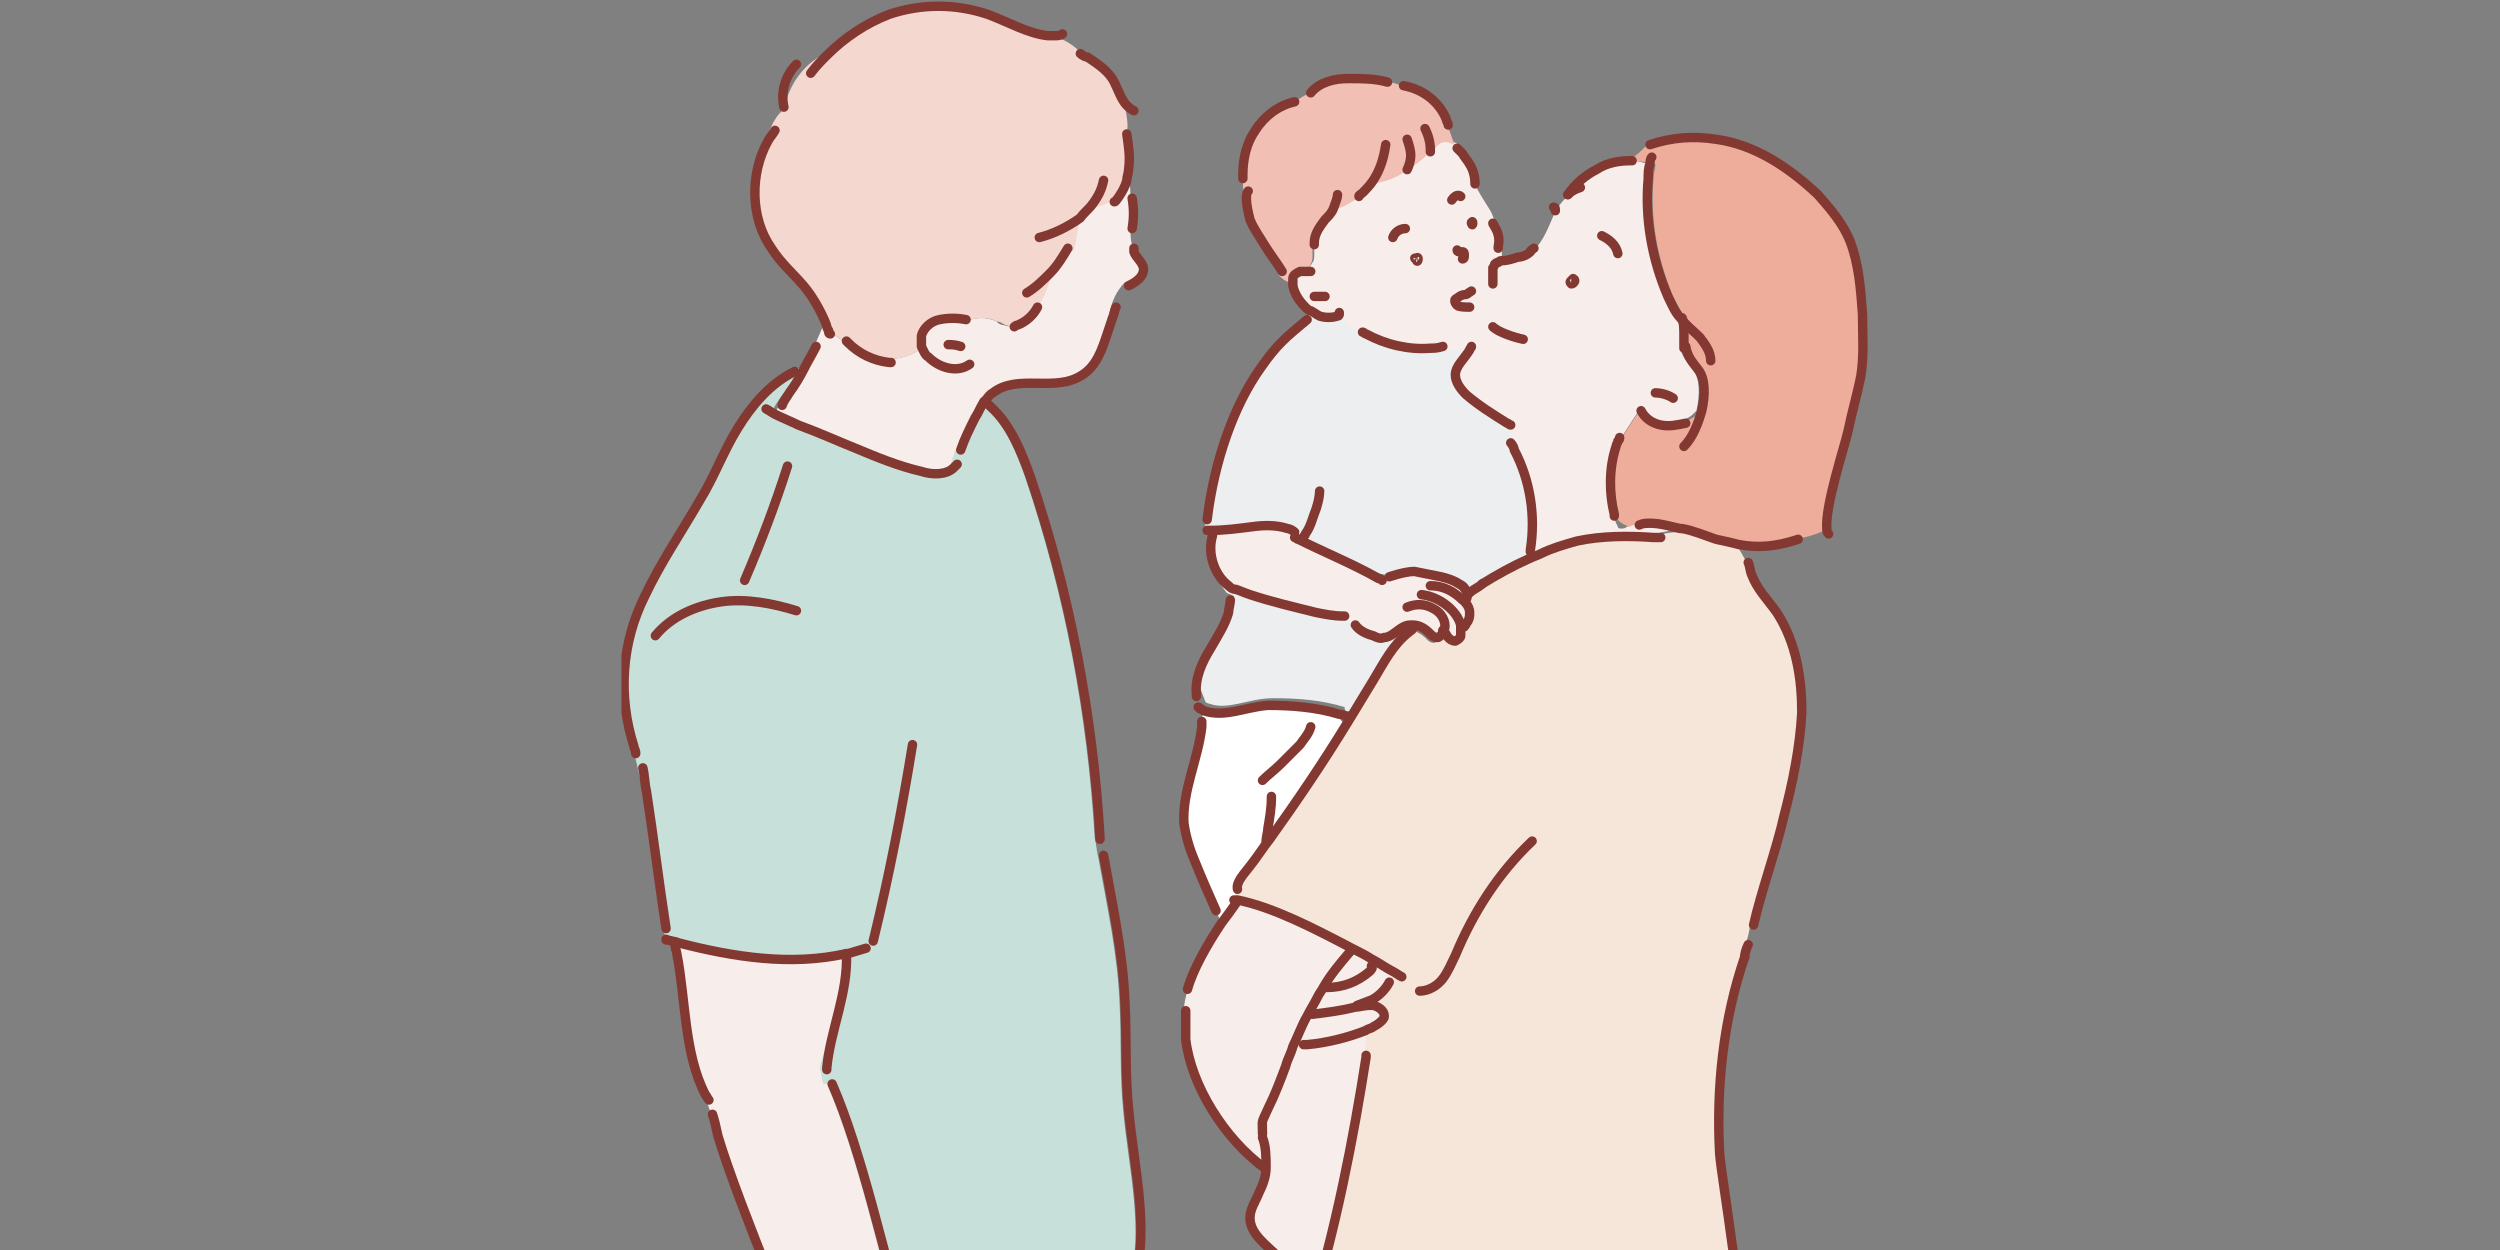 <?xml version="1.0" encoding="utf-8"?>
<!-- Generator: Adobe Illustrator 26.5.0, SVG Export Plug-In . SVG Version: 6.00 Build 0)  -->
<svg version="1.1" id="レイヤー_1" xmlns="http://www.w3.org/2000/svg" xmlns:xlink="http://www.w3.org/1999/xlink" x="0px"
	 y="0px" viewBox="0 0 140 70" style="enable-background:new 0 0 140 70;" xml:space="preserve">
<rect x="0" y="0" width="140" height="70" fill="#808080" stroke="none"/>
<style type="text/css">
	.st0{clip-path:url(#SVGID_00000097498056019494874830000001551212764284750748_);}
	.st1{fill:#F6E6D9;}
	.st2{fill:#F7EEEC;}
	.st3{fill:#EEAD9B;}
	.st4{fill:#EDEEF0;}
	.st5{fill:#F1BFB4;}
	.st6{fill:#FFFFFF;}
	.st7{fill:#F4D7CE;}
	.st8{fill:#F6EFCA;}
	.st9{fill:#C7E1DA;}
	.st10{fill:none;stroke:#833931;stroke-width:0.527;stroke-linecap:round;stroke-linejoin:round;stroke-miterlimit:10;}
</style>
<g>
	<defs>
		<rect id="SVGID_1_" x="34.8" y="0" width="70.4" height="70"/>
	</defs>
	<clipPath id="SVGID_00000083049652712952898750000004254251637491185297_">
		<use xlink:href="#SVGID_1_"  style="overflow:visible;"/>
	</clipPath>
	<g style="clip-path:url(#SVGID_00000083049652712952898750000004254251637491185297_);">
		<g id="XMLID_00000002379704782246188090000002868955280028686007_">
			<g>
				<path class="st1" d="M87.4,79.8c-5.9,0-11.1,0-16.3,0c0.1-0.2,0.1-0.5,0.2-0.7l-0.1,0c0.7-1.7,1.4-3.4,2-5.3
					c1.5-4.8,2.5-10,3.2-14.5l-0.1,0c0-0.5,0.1-1,0.1-1.4l0,0c0.1-0.1,0.3-0.1,0.4-0.2c0.2-0.1,0.5-0.3,0.6-0.5
					c0.1-0.3-0.2-0.6-0.6-0.7c-0.1,0-0.1,0-0.2,0c0-0.1,0-0.2,0.1-0.3c0.4-0.2,0.8-0.6,1-1l0,0c0.1-0.1,0.1-0.2,0.1-0.4l0-0.1
					c-0.4-0.2-0.8-0.5-1.2-0.7c-0.4-0.2-0.7-0.4-1.1-0.6c-2.1-1.2-4.3-2.3-6.4-2.7c0-0.2,0-0.4,0.1-0.6l0,0
					c-0.1-0.4,0.4-0.9,0.7-1.3c0.4-0.5,0.7-1,1.1-1.5c1.5-2.1,3-4.3,4.4-6.6c0.5-0.8,0.9-1.5,1.4-2.3c0.6-1,1.1-2,2-2.7
					c0-0.1,0.1-0.3,0.1-0.4c0.4,0,0.7,0.2,1,0.5c0.1,0.1,0.2,0.2,0.4,0.2c0.1,0,0.2-0.1,0.3-0.3c0-0.1,0-0.1,0.1-0.2
					c0.1,0,0.1,0,0.2,0c0.1,0.1,0.1,0.2,0.2,0.3c0.1,0.1,0.3,0.2,0.4,0.2c0.1,0,0.2-0.1,0.3-0.3c0-0.1,0-0.3,0-0.4
					c0-0.1,0-0.1,0-0.2c0.1,0,0.2-0.1,0.3-0.2c0.1-0.2,0.1-0.3,0.1-0.5c0-0.2-0.1-0.4-0.2-0.5c0-0.1,0.1-0.1,0.1-0.2
					c0.1-0.1,0.1-0.3,0.1-0.4l0,0c0.2-0.2,0.5-0.3,0.7-0.5c0.8-0.5,1.7-1,2.6-1.4c0.2-0.1,0.5-0.2,0.7-0.3c0.6-0.3,1.3-0.5,2-0.7
					c1.4-0.3,2.9-0.3,4.3-0.2l0-0.1c0.5-0.2,1-0.3,1.5-0.3l0-0.1c0.1,0,0.1,0,0.1,0c0.6,0.1,1.3,0.4,1.9,0.6
					c0.5,0.1,0.9,0.2,1.3,0.3c0.3,0.5,0.6,1,0.8,1.6l-0.2,0.1c0.3,0.8,0.9,1.4,1.4,2.1c1.1,1.7,1.4,3.7,1.4,5.6
					c-0.1,1.9-0.5,3.9-1,5.8c-0.4,1.8-1.3,4.3-1.7,6.1l0,0c-0.1,0.6-0.3,1.2-0.5,1.8c0,0,0,0,0,0c-1.2,3.5-1.6,7.3-1.4,11
					c0.1,1.4,1.5,9.2,1.4,13.3h-0.1c-0.1,0.6-0.2,1.3-0.3,1.9v0C93.8,79.8,90.5,79.8,87.4,79.8z"/>
				<path class="st2" d="M75,17.7c0,0-0.1,0.1-0.1,0.1c-0.3,0.1-0.6,0.1-1,0c-0.2-0.1-0.4-0.2-0.5-0.3c-0.1-0.1-0.2-0.2-0.3-0.2
					c-0.3-0.3-0.6-0.8-0.7-1.2c0-0.1-0.1-0.3,0-0.4c0,0,0,0,0,0c0.1-0.2,0.2-0.3,0.4-0.4c0.1,0,0.1,0,0.2,0l0-0.1
					c0.2-0.1,0.4-0.3,0.5-0.5c0.1-0.1,0.1-0.3,0.1-0.5c0-0.2,0-0.4,0-0.6l0.1,0c0-0.5,0.3-0.9,0.6-1.3c0.2-0.2,0.4-0.5,0.5-0.7
					c0.4,0,0.7-0.2,1-0.4c0.2-0.1,0.4-0.2,0.5-0.3c0.2-0.2,0.4-0.5,0.6-0.7c0.7,0,1.3-0.3,1.9-0.7c0.5-0.3,0.9-0.7,1.4-1.1
					c0.1-0.1,0.2-0.1,0.2-0.2c0.1-0.1,0.3-0.2,0.4-0.3c0.2-0.1,0.5,0,0.7,0.1c0,0,0.1,0,0.1,0.1c0.1,0.1,0.3,0.3,0.4,0.4l0,0
					c0.1,0.2,0.3,0.4,0.4,0.6c0.2,0.3,0.3,0.7,0.3,1.1l-0.1,0.1c0.2,0.5,0.5,0.9,0.8,1.4c0.2,0.3,0.3,0.7,0.4,1
					c0.2,0.3,0.3,0.7,0.2,1.1l0.1,0c0,0.3,0,0.6,0,0.9l0,0c0.3-0.1,0.6-0.2,0.9-0.2c0.3-0.1,0.5-0.2,0.7-0.3
					c0.6-0.5,0.9-1.2,1.2-1.9c0.2-0.5,0.5-1,0.9-1.3c0,0,0,0,0,0c0.4-0.6,1-1.1,1.6-1.4C90,9.1,90.7,9,91.3,9c0,0,0.1,0,0.1,0l0,0
					c0.3,0,0.6,0.1,0.9,0.2c-0.1,0.2-0.1,0.5-0.1,0.8c-0.2,2.2,0.2,4.5,1.1,6.6c0.2,0.4,0.4,0.9,0.7,1.2c0.1,0.3,0.1,0.7,0.1,1
					c0,0.2,0,0.4,0,0.7l0,0c0.1,0.5,0.4,0.8,0.7,1.2c0.4,0.5,0.4,1.4,0.2,2.3c-0.1,0.1-0.1,0.1-0.2,0.2c-0.2,0.2-0.5,0.3-0.7,0.4
					l0,0c-0.5,0.1-0.9,0.2-1.4,0.1S92,23.4,91.9,23l0,0c-0.1,0-0.1,0-0.2,0.1c-0.4,0.6-0.7,1.1-1.1,1.7c0,0,0,0,0,0
					c0,0-0.1,0.1-0.1,0.2c0,0,0,0.1,0,0.1c-0.4,1.2-0.4,2.6-0.1,3.8c0,0.2,0.1,0.4,0.2,0.6c0,0.1,0.1,0.1,0.2,0.1
					c0.1,0,0.2,0,0.3-0.1c0.4-0.2,0.8-0.2,1.2-0.2v0c0.6,0,1.2,0.2,1.7,0.3l0,0.1c-0.5,0-1.1,0.1-1.5,0.3l0,0.1
					c-1.5-0.1-2.9-0.1-4.3,0.2c-0.7,0.2-1.3,0.4-2,0.7c-0.2,0.1-0.5,0.2-0.7,0.3c0-0.1,0.1-0.3,0.1-0.4c0.3-1.9,0-3.9-0.9-5.6
					c-0.1-0.5-0.3-1-0.5-1.5c-0.8-0.5-1.6-1-2.3-1.6c-0.3-0.3-0.6-0.7-0.6-1.1c0-0.6,0.5-1,0.8-1.4l-0.1,0c-0.4,0.1-0.7,0.1-1.1,0.1
					c-0.3,0-0.7-0.1-1-0.2c-1.3,0-2.5-0.2-3.6-0.8l-0.1,0.1C75.9,18.6,75.4,18.2,75,17.7L75,17.7z M88,15.9c0.1,0,0.3-0.2,0.1-0.3
					c0,0-0.1,0-0.1,0.1C87.9,15.8,87.9,15.8,88,15.9z M82.4,12.5C82.5,12.8,82.5,12.2,82.4,12.5C82.4,12.4,82.4,12.5,82.4,12.5z
					 M79.3,14.5C79.4,14.9,79.5,14.2,79.3,14.5C79.2,14.4,79.2,14.5,79.3,14.5z"/>
				<path class="st3" d="M90.5,28.8c-0.3-1.2-0.3-2.6,0.1-3.8c0-0.1,0.1-0.2,0.1-0.3c0.4-0.6,0.7-1.1,1.1-1.7c0-0.1,0.1-0.1,0.2-0.1
					l0,0c0.2,0.4,0.6,0.7,1.1,0.8s0.9,0,1.4-0.1l0,0c0.2-0.2,0.5-0.3,0.7-0.4c0.1-0.1,0.2-0.1,0.2-0.2c0.2-0.9,0.1-1.7-0.2-2.3
					c-0.3-0.4-0.6-0.8-0.7-1.2l0,0c0-0.2,0-0.4,0-0.7c0-0.3-0.1-0.7-0.1-1c-0.3-0.4-0.5-0.8-0.7-1.2c-0.9-2.1-1.3-4.4-1.1-6.6
					c0-0.3,0.1-0.5,0.1-0.8C92.1,9.1,91.8,9,91.5,9l0,0c0,0-0.1,0-0.1,0c0,0,0-0.1,0-0.1c0-0.1,0.1-0.1,0.2-0.2
					c0.3-0.2,0.5-0.5,0.8-0.7l0.1,0.1c1.2-0.4,2.4-0.5,3.7-0.3c2.2,0.3,4.1,1.6,5.7,3.1c0.7,0.8,1.4,1.6,1.8,2.6
					c0.5,1.3,0.6,2.7,0.7,4.1c0,1.2,0.1,2.3-0.1,3.5c-0.2,1-0.5,2-0.7,3c-0.2,0.9-1.3,4.2-1.2,5.5c-0.4,0.2-0.9,0.4-1.4,0.5l0,0
					c-1.2,0.4-2.2,0.5-3.3,0.3c-0.4-0.1-0.9-0.2-1.3-0.3c-0.6-0.2-1.3-0.4-1.9-0.6c0,0-0.1,0-0.1,0c-0.5-0.1-1.2-0.3-1.7-0.3v0
					c-0.4,0-0.9,0.1-1.2,0.2c-0.1,0-0.2,0.1-0.3,0.1c-0.1,0-0.1-0.1-0.2-0.1C90.6,29.2,90.5,29,90.5,28.8z"/>
				<path class="st2" d="M67.8,30c0-0.1,0-0.2,0-0.3c0.8,0,1.5-0.1,2.3-0.2c0.7-0.1,1.4-0.1,2,0.1c0.2,0.2,0.4,0.4,0.6,0.5l0,0
					c1.4,0.7,3.1,1.4,4.5,2.2c0.3,0.1,0.5,0,0.8,0l0,0c0.6-0.3,1.1-0.4,1.4-0.3c0.5,0.1,1,0.1,1.5,0.3c0.3,0.1,0.7,0.2,1,0.4
					c0.2,0.1,0.3,0.2,0.4,0.4c0.1,0.1,0.1,0.3,0,0.5l0,0c0,0.1,0,0.1-0.1,0.2c0.1,0.2,0.2,0.3,0.2,0.5c0,0.2,0,0.4-0.1,0.5
					c-0.1,0.1-0.2,0.2-0.3,0.2c0,0.1,0,0.1,0,0.2c0,0.1,0,0.3,0,0.4c0,0.1-0.1,0.2-0.3,0.3c-0.2,0-0.3-0.1-0.4-0.2
					c-0.1-0.1-0.1-0.2-0.2-0.3c-0.1,0-0.1,0-0.2,0c0,0.1,0,0.1-0.1,0.2c-0.1,0.1-0.2,0.2-0.3,0.3c-0.1,0-0.3-0.1-0.4-0.2
					c-0.3-0.2-0.6-0.4-1-0.5c-0.2,0-0.3,0-0.5,0.1c-0.4,0.2-0.6,0.6-1.1,0.6c-0.2,0-0.4-0.1-0.6-0.1c-0.4-0.1-0.7-0.3-1-0.6l0,0
					c-0.3-0.1-0.5-0.2-0.8-0.2l0-0.1c-0.5,0-1-0.1-1.5-0.2c-1.2-0.3-2.5-0.6-3.7-1c-0.3-0.1-0.5-0.2-0.8-0.3
					c-0.1-0.1-0.2-0.1-0.4-0.2C67.9,32.2,67.5,31,67.8,30z"/>
				<path class="st2" d="M76.7,56.3c-0.3,0-0.6,0.1-0.8,0.1c-0.8,0.2-1.6,0.3-2.4,0.4l0,0c-0.1,0-0.2,0-0.4,0
					c0.2-0.4,0.4-0.7,0.6-1.1c0.1-0.2,0.2-0.4,0.3-0.5l0.3,0.1c0.9,0,1.7-0.3,2.4-0.9l-0.1-0.1c0-0.2,0.1-0.4,0.2-0.6
					c0.4,0.2,0.8,0.5,1.2,0.7l0,0.1c0,0.1-0.1,0.3-0.1,0.4l0,0c-0.2,0.4-0.6,0.8-1,1C76.8,56.1,76.7,56.2,76.7,56.3z"/>
				<path class="st2" d="M76.5,54.4l0.1,0.1c-0.6,0.6-1.5,0.9-2.4,0.9l-0.3-0.1c0.5-0.7,0.9-1.3,1.5-2l0-0.1
					c0.4,0.2,0.8,0.4,1.1,0.6C76.6,54,76.6,54.2,76.5,54.4z"/>
				<path class="st2" d="M72.9,72.5L72.9,72.5c-0.3-0.8-0.7-1.5-1.3-2.1c-0.7-0.6-1.6-1.2-1.6-2.2c0-0.5,0.3-1,0.5-1.4
					c0.2-0.5,0.3-0.9,0.4-1.4c0.1-0.6,0-1.1-0.2-1.7l0-0.3c0.1-0.9,0-0.6,0.3-1.4c0.3-0.8,0.6-1.6,1-2.4c0.1-0.4,0.3-0.7,0.4-1.1
					c0.3,0.1,0.5,0.1,0.8,0.1l0,0c1.1-0.1,2.3-0.4,3.3-0.8l0,0c0,0.5-0.1,1-0.1,1.4l0.1,0c-0.7,4.6-1.7,9.8-3.2,14.5
					C73.1,73.3,73,72.9,72.9,72.5z"/>
				<path class="st4" d="M68.9,34.3c0.1-0.4,0.2-0.9,0.3-1.3c0.3,0.1,0.5,0.2,0.8,0.3c1.2,0.4,2.5,0.7,3.7,1c0.5,0.1,1,0.2,1.5,0.2
					l0,0.1c0.3,0.1,0.5,0.2,0.8,0.2l0,0c0.2,0.3,0.6,0.5,1,0.6c0.2,0.1,0.4,0.2,0.6,0.1c0.4,0,0.7-0.4,1.1-0.6
					c0.2-0.1,0.3-0.1,0.5-0.1c-0.1,0.1-0.1,0.3-0.1,0.4c-0.9,0.7-1.5,1.7-2,2.7c-0.5,0.8-0.9,1.5-1.4,2.3c-0.2-0.2-0.3-0.3-0.4-0.5
					l0-0.1c-1.3-0.4-2.6-0.5-4-0.5c-1.4,0-2.5,0.7-3.6,0.3c-0.1,0-0.2-0.1-0.2-0.1c-0.1-0.3-0.2-0.5-0.3-0.8l0,0
					c-0.1-0.9,0.4-1.8,0.8-2.6c0.4-0.6,0.8-1.3,1-2L68.9,34.3z"/>
				<path class="st5" d="M69.6,9.8c0-0.9,0.2-1.8,0.7-2.5c0.5-0.8,1.3-1.4,2.2-1.6c0.3-0.2,0.6-0.4,0.9-0.5c0.5-0.6,1.3-0.7,2.1-0.8
					c0.8,0,1.5,0,2.2,0.2v0c0.3,0,0.5,0.1,0.8,0.2l0,0c1.1,0.2,2,0.9,2.4,1.9c0.1,0.3,0.3,0.6,0.4,1c0.1,0.2,0.1,0.3,0.2,0.5
					c0,0-0.1,0-0.1-0.1c-0.2-0.1-0.4-0.2-0.7-0.1c-0.2,0.1-0.3,0.2-0.4,0.3c-0.1,0.1-0.2,0.1-0.2,0.2c-0.4,0.4-0.9,0.8-1.4,1.1
					c-0.6,0.4-1.2,0.6-1.9,0.7c-0.2,0.3-0.4,0.5-0.6,0.7c-0.2,0.1-0.3,0.2-0.5,0.3c-0.3,0.2-0.7,0.4-1,0.4c-0.1,0.3-0.3,0.5-0.5,0.7
					c-0.3,0.4-0.6,0.8-0.6,1.3l-0.1,0c0,0.2,0,0.4,0,0.6c0,0.2,0,0.3-0.1,0.5c-0.1,0.2-0.3,0.3-0.5,0.5l0,0.1c-0.1,0-0.1,0-0.2,0
					c-0.2,0.1-0.4,0.2-0.4,0.4c0,0,0,0,0,0c-0.3,0-0.5-0.2-0.7-0.4l0.1-0.1c-0.3-0.5-0.7-1-1-1.5c-0.3-0.5-0.6-0.9-0.8-1.4
					c-0.1-0.4-0.2-0.8-0.2-1.2C69.6,10.7,69.6,10.3,69.6,9.8L69.6,9.8z"/>
				<path class="st2" d="M73.2,58.6c-0.3,0.1-0.6,0-0.8-0.1c0.2-0.6,0.5-1.1,0.8-1.7c0.1,0,0.2,0,0.4,0l0,0c0.8,0,1.6-0.2,2.4-0.4
					c0.3-0.1,0.5-0.2,0.8-0.1c0.1,0,0.1,0,0.2,0c0.3,0.1,0.6,0.4,0.6,0.7c-0.1,0.3-0.3,0.4-0.6,0.5c-0.1,0.1-0.3,0.1-0.4,0.2
					C75.4,58.2,74.3,58.4,73.2,58.6L73.2,58.6z"/>
				<path class="st6" d="M69.2,50.5c0,0,0,0.1,0,0.1l0,0c-0.2,0.3-0.5,0.7-0.8,1.1c-0.1-0.2-0.2-0.5-0.3-0.7l-0.1,0
					c-0.4-0.9-0.9-1.9-1.2-2.8c-0.3-0.7-0.5-1.4-0.6-2.1c-0.2-1.8,0.8-3.6,1-5.4l0,0c0.1-0.3,0.1-0.6,0.2-0.8
					c1.2,0.4,2.3-0.2,3.6-0.3c1.3,0,2.7,0.1,4,0.5l0,0.1c0.1,0.2,0.3,0.3,0.4,0.5c-1.4,2.2-2.8,4.4-4.4,6.6c-0.4,0.5-0.7,1-1.1,1.5
					c-0.3,0.4-0.8,0.8-0.7,1.3l0,0C69.3,50.1,69.2,50.3,69.2,50.5z"/>
				<path class="st2" d="M70.8,65.4c-2.2-1.6-4.2-4.6-4.4-7.2c-0.1-0.5-0.1-1.1,0-1.6l-0.1,0c0-0.4,0.1-0.8,0.2-1.1l0.1,0
					c0.3-1.1,1.1-2.6,1.9-3.7c0.3-0.4,0.5-0.8,0.8-1.1l0,0c0,0,0-0.1,0-0.1c2,0.4,4.3,1.6,6.4,2.7l0,0.1c-0.6,0.7-1.1,1.3-1.5,2
					c-0.1,0.2-0.2,0.3-0.3,0.5c-0.2,0.4-0.4,0.7-0.6,1.1c-0.3,0.5-0.5,1.1-0.8,1.7c-0.1,0.4-0.3,0.7-0.4,1.1c-0.3,0.8-0.6,1.6-1,2.4
					c-0.4,0.9-0.3,0.5-0.3,1.4l0,0.3C70.8,64.2,70.9,64.8,70.8,65.4L70.8,65.4z"/>
				<path class="st4" d="M67.8,29.7c0,0-0.1,0-0.1,0v0c-0.1,0-0.1,0-0.2-0.1s0-0.1,0-0.2c0-0.1,0.1-0.3,0.1-0.4l0,0
					c0.4-3.3,1.4-6.3,3-8.5c0.9-1.3,1.4-1.7,2.6-2.7l0.2-0.3c0.2,0.1,0.3,0.2,0.5,0.3c0.3,0.1,0.7,0.1,1,0c0.1,0,0.1-0.1,0.1-0.1
					l0.1,0c0.3,0.5,0.8,0.8,1.3,1l0.1-0.1c1.1,0.6,2.4,0.9,3.6,0.8c0.3,0.1,0.6,0.2,1,0.2c0.4,0,0.8,0,1.1-0.1l0.1,0
					c-0.3,0.5-0.8,0.9-0.8,1.4c0,0.4,0.3,0.8,0.6,1.1c0.7,0.6,1.5,1.1,2.3,1.6c0.2,0.5,0.3,1,0.5,1.5c0.9,1.7,1.2,3.7,0.9,5.6
					c0,0.1-0.1,0.3-0.1,0.4c-0.9,0.4-1.8,0.9-2.6,1.4c-0.3,0.2-0.5,0.3-0.7,0.5l0,0c0,0.1-0.1,0.3-0.1,0.4l0,0
					c0.1-0.2,0.1-0.3,0-0.5c-0.1-0.2-0.2-0.3-0.4-0.4c-0.3-0.2-0.6-0.3-1-0.4c-0.5-0.1-1-0.2-1.5-0.3c-0.3,0-0.8,0.1-1.4,0.3l0,0
					c-0.3,0.1-0.5,0.1-0.8,0c-1.4-0.8-3.1-1.4-4.5-2.2l0,0c-0.2-0.2-0.4-0.3-0.6-0.5c-0.6-0.2-1.4-0.2-2-0.1
					C69.4,29.6,68.6,29.7,67.8,29.7z"/>
				<path class="st2" d="M46.4,18.5c0.4,0.3,0.7,0.5,1,0.8l0.1-0.1c0.6,0.6,1.4,1,2.3,1.1l0-0.2c0.6,0,1.3-0.2,1.8-0.6
					c-0.1-0.2-0.1-0.4,0-0.6c0.1-0.5,0.6-0.8,1-0.9c0.5-0.1,1-0.1,1.4,0c0.6-0.2,1.2-0.3,1.8,0c0.1,0.1,0.2,0.2,0.4,0.2
					c0.2,0.1,0.5,0.1,0.8,0c0.5-0.2,0.8-0.6,1.1-1l-0.1,0c0.4-0.5,0.6-1.2,0.8-1.8c0.4-0.4,0.7-0.9,1-1.4L60,14
					c0.2-0.6,0.3-1.2,0.4-1.8c0.3-0.2,0.5-0.5,0.7-0.8l0.2,0.1c0.4-0.1,0.8-0.3,1.2-0.5l0.1,0c0.2-0.3,0.4-0.6,0.5-1l0.1,0
					c0.1,0.3,0.1,0.7,0.1,1l0.1,0c0.1,0.6,0.1,1.1,0,1.7l-0.1,0c0,0.4,0,0.9,0.2,1.3l0,0c0.1,0.3,0.4,0.5,0.5,0.8
					c0.1,0.2,0,0.5-0.2,0.7c-0.2,0.2-0.4,0.3-0.6,0.4l-0.2-0.1c-0.5,0.5-0.8,1.2-0.9,1.9c-0.1,0.3-0.2,0.6-0.3,0.9
					c-0.3,0.9-0.6,1.8-1.4,2.3C59.1,22,57,20.9,55.6,22c-0.2,0.1-0.3,0.3-0.4,0.4c0,0-0.1,0.1-0.1,0.1c-0.2,0.3-0.3,0.6-0.5,0.9
					c-0.3,0.6-0.6,1.2-0.8,1.8l-0.1,0c0,0.3-0.1,0.6-0.3,0.9l0,0.1c-0.5,0.4-1.2,0.3-1.8,0.2c-1.3-0.3-2.5-0.8-3.7-1.3
					c-1.1-0.4-2.2-0.9-3.2-1.3c-0.4-0.2-0.9-0.4-1.3-0.6c0.2-0.5,0.4-0.9,0.7-1.2l0.1,0c0.3-0.4,0.5-0.8,0.8-1.3
					c0.2-0.4,0.5-0.9,0.7-1.3l-0.1,0c0.2-0.5,0.4-0.9,0.6-1.4C46.3,18.2,46.3,18.3,46.4,18.5z"/>
				<path class="st7" d="M46.2,18c-0.3-0.7-0.7-1.4-1.2-2c-0.6-0.7-1.3-1.3-1.8-2.1c-1.2-1.8-1.3-4.2-0.2-6l-0.1,0
					c0.1-0.4,0.3-0.9,0.5-1.2c0.1-0.2,0.3-0.4,0.5-0.6c0,0,0,0,0,0l0,0C44.2,4.7,45,3.6,46.2,3c1-1,2.2-1.8,3.5-2.3
					c1.8-0.6,3.7-0.6,5.5,0c1.1,0.4,2.3,1.1,3.4,1.2c0.1,0,0.2,0,0.3,0C59,2,59.1,2,59.2,2.1c0.3,0.1,0.5,0.2,0.8,0.4
					c0.3,0.2,0.6,0.5,0.8,0.8c0.6,0.4,1.2,0.8,1.5,1.4c0.2,0.4,0.4,1,0.7,1.3l0,0c0.1,0.5,0.2,1,0.1,1.5l0.1,0
					c0.1,0.7,0.2,1.3,0.1,2c0,0.2-0.1,0.4-0.1,0.6c-0.1,0.4-0.3,0.7-0.5,1l-0.1,0c-0.4,0.2-0.8,0.4-1.2,0.5l-0.2-0.1
					c-0.2,0.3-0.5,0.5-0.7,0.8c-0.2,0.6-0.2,1.3-0.4,1.8l-0.2-0.1c-0.3,0.5-0.6,1-1,1.4c-0.2,0.6-0.4,1.3-0.8,1.8l0.1,0
					c-0.2,0.4-0.6,0.8-1.1,1c-0.3,0.1-0.5,0.1-0.8,0C56.1,18.1,56,18,55.8,18c-0.5-0.3-1.2-0.2-1.8,0c-0.5-0.1-1-0.1-1.4,0
					c-0.5,0.1-0.9,0.5-1,0.9c0,0.2,0,0.4,0,0.6c-0.5,0.4-1.1,0.6-1.8,0.6l0,0.2c-0.9-0.1-1.7-0.5-2.3-1.1l-0.1,0.1
					c-0.3-0.3-0.7-0.6-1-0.8C46.3,18.3,46.3,18.2,46.2,18z"/>
				<path class="st8" d="M61.9,79.8c-3,0-6.1,0-9.3,0c-0.1-0.2-0.1-0.4-0.1-0.7l-0.1,0c-0.5-1.2-1-2.6-1.4-4c0.5,0.1,1,0.1,1.4,0.2
					c3.2,0.1,6.4-0.5,9.4-1.7c0.2-0.1,0.5-0.2,0.8-0.3c0.1,0.3,0.1,0.5,0.1,0.8l0.1,0c0.1,0.8-0.4,3.6-0.7,5l0,0
					C61.9,79.3,61.9,79.5,61.9,79.8z"/>
				<path class="st2" d="M47.4,53.4c0.1,2.2-0.9,4.3-1.1,6.4c0.1,0.3,0.1,0.6,0.2,0.9l0.2,0c1.7,3.9,2.9,9.6,4.3,14.4
					c0.4,1.5,0.9,2.8,1.4,4l0.1,0c0,0.2,0.1,0.4,0.1,0.7c-1.4,0-2.9,0-4.4,0c-0.5,0-0.9,0-1.4,0c-0.2-0.3-0.3-0.6-0.4-0.9l-0.1,0
					c-0.6-1.5-1.8-4.3-3-7.2c-1.2-3-2.4-6.1-3-8.1l0,0c-0.3-0.7-0.6-1.5-0.8-2.2l0.1-0.1C38.4,59,38.5,56,38,53.4l0.1,0
					c0-0.2-0.1-0.4-0.1-0.6C41,53.6,44.3,54.1,47.4,53.4C47.3,53.4,47.3,53.4,47.4,53.4z"/>
				<path class="st8" d="M46.2,78.9L46.2,78.9c0.2,0.3,0.4,0.6,0.5,0.9c-1.8,0-3.6,0-5.6,0v-0.2c0.3-2,0.7-3.9,1.3-5.8l-0.1,0
					c0.2-0.7,0.5-1.3,0.8-2l0,0C44.4,74.6,45.6,77.4,46.2,78.9z"/>
				<path class="st9" d="M47.4,53.4C47.3,53.4,47.3,53.4,47.4,53.4c-3.1,0.7-6.3,0.2-9.4-0.6c-0.2-0.1-0.4-0.1-0.7-0.2
					c0-0.1,0-0.2-0.1-0.3c0-0.1,0-0.3,0-0.4h0c-0.4-2.6-0.7-5.1-1.1-7.7l-0.1,0c-0.2-0.8-0.4-1.7-0.6-2.5c-0.9-2.7-0.7-5.8,0.6-8.4
					c1-1.9,2-3.6,3.1-5.4c0.8-1.3,1.3-2.7,2.1-4c0.8-1.3,1.8-2.5,3.1-3.2c0.1,0,0.3-0.1,0.4-0.1l0.1,0.1c-0.2,0.4-0.5,0.9-0.8,1.3
					l-0.1,0c-0.3,0.4-0.6,0.8-0.7,1.2c0.4,0.2,0.9,0.4,1.3,0.6c1.1,0.4,2.2,0.9,3.2,1.3c1.2,0.5,2.4,1,3.7,1.3
					c0.6,0.2,1.4,0.2,1.8-0.2l0-0.1c0.1-0.3,0.2-0.6,0.3-0.9l0.1,0c0.3-0.6,0.6-1.2,0.8-1.8c0.1-0.3,0.3-0.6,0.5-0.9
					c0.1,0.1,0.2,0.2,0.3,0.3c1.1,1,1.7,2.5,2.2,3.9c2.2,6.5,3.5,13.3,3.9,20.2h0c0.1,0.4,0.1,0.7,0.2,1.1l0,0
					c0.5,2.8,1.1,5.5,1.2,8.3c0.1,2,0,3.9,0.2,5.9c0.3,3.3,1.2,6.7,0.3,9.9l0,0c-0.1,0.4-0.3,0.7-0.6,1c-0.1,0.1-0.2,0.2-0.4,0.2
					c-0.3,0.1-0.5,0.2-0.8,0.3c-3,1.2-6.2,1.8-9.4,1.7c-0.5,0-1-0.1-1.4-0.2c-1.4-4.8-2.6-10.5-4.3-14.4l-0.2,0
					c-0.1-0.3-0.1-0.6-0.2-0.9C46.4,57.7,47.5,55.6,47.4,53.4z"/>
			</g>
			<g>
				<path class="st10" d="M85.9,13.9c-0.1,0.1-0.2,0.1-0.2,0.2c-0.2,0.2-0.5,0.3-0.7,0.3c-0.3,0.1-0.6,0.2-0.9,0.2
					c-0.1,0-0.1,0-0.2,0.1c-0.1,0-0.1,0-0.2,0.1c0,0,0,0.1-0.1,0.2c0,0.3,0,0.6,0,0.9"/>
				<path class="st10" d="M88,15.7c0,0,0.1-0.1,0.1-0.1c0.2,0.1,0,0.3-0.1,0.3C87.9,15.8,87.9,15.8,88,15.7z"/>
				<path class="st10" d="M89.7,13.2c0.4,0.2,0.8,0.5,0.9,1"/>
				<path class="st10" d="M82.4,19.4c0,0.1-0.1,0.1-0.1,0.2c-0.3,0.5-0.8,0.9-0.8,1.4c0,0.4,0.3,0.8,0.6,1.1
					c0.7,0.6,1.5,1.1,2.3,1.6c0.1,0,0.1,0.1,0.2,0.1"/>
				<path class="st10" d="M87,11.6c0.1,0,0.1,0.1,0.1,0.2C87.1,11.7,87.1,11.7,87,11.6"/>
				<path class="st10" d="M87.8,10.9c0.4-0.6,1-1.1,1.6-1.4C90,9.1,90.7,9,91.3,9c0,0,0.1,0,0.1,0"/>
				<path class="st10" d="M94.4,19.4C94.4,19.4,94.4,19.5,94.4,19.4c0.1,0.6,0.4,0.9,0.7,1.3c0.4,0.5,0.4,1.4,0.2,2.3
					c-0.2,0.7-0.5,1.5-1,2"/>
				<path class="st10" d="M91.9,23C91.9,23,91.9,23,91.9,23c0.2,0.4,0.6,0.7,1.1,0.8s0.9,0,1.4-0.1"/>
				<path class="st10" d="M92.5,8.8c-0.1,0.1-0.1,0.3-0.1,0.4c-0.1,0.2-0.1,0.5-0.1,0.8c-0.2,2.2,0.2,4.5,1.1,6.6
					c0.2,0.4,0.4,0.9,0.7,1.2c0,0,0,0,0,0c0.3,0.4,0.7,0.7,1.1,1.1c0.3,0.4,0.6,0.8,0.6,1.3"/>
				<path class="st10" d="M92.4,8.1c1.2-0.4,2.4-0.5,3.7-0.3c2.2,0.3,4.1,1.6,5.7,3.1c0.7,0.8,1.4,1.6,1.8,2.6
					c0.5,1.3,0.6,2.7,0.7,4.1c0,1.2,0.1,2.3-0.1,3.5c-0.2,1-0.5,2-0.7,3c-0.2,0.9-1.3,4.2-1.2,5.5c0,0.1,0,0.2,0.1,0.3"/>
				<path class="st10" d="M79.3,14.5C79.2,14.5,79.2,14.4,79.3,14.5C79.5,14.2,79.4,14.9,79.3,14.5z"/>
				<path class="st10" d="M82.4,12.5C82.4,12.5,82.4,12.4,82.4,12.5C82.5,12.2,82.5,12.8,82.4,12.5z"/>
				<path class="st10" d="M78,13.3c0.1-0.3,0.4-0.5,0.7-0.5"/>
				<path class="st10" d="M81.3,11.2c0.2-0.3,0.4-0.3,0.5-0.2"/>
				<path class="st10" d="M83.6,12.5c0,0.1,0.1,0.1,0.1,0.2c0.2,0.3,0.3,0.7,0.2,1.1c0,0,0,0.1,0,0.1"/>
				<path class="st10" d="M73.4,15.2c-0.1,0-0.3,0-0.4,0c-0.1,0-0.1,0-0.2,0c-0.2,0.1-0.4,0.2-0.4,0.4c0,0,0,0,0,0
					c0,0.1,0,0.3,0,0.4c0.1,0.5,0.4,0.9,0.7,1.2c0.1,0.1,0.2,0.2,0.3,0.2c0.2,0.1,0.3,0.2,0.5,0.3c0.3,0.1,0.7,0.1,1,0
					c0.1,0,0.1-0.1,0.1-0.1c0,0,0,0,0-0.1"/>
				<path class="st10" d="M73.6,16.6c0.2,0,0.4,0,0.6,0"/>
				<path class="st10" d="M78.8,7.8C78.9,8.1,79,8.4,79,8.7c0,0.3-0.1,0.6-0.2,0.8"/>
				<path class="st10" d="M77.6,8.1c-0.1,0.7-0.3,1.4-0.7,2c-0.2,0.3-0.4,0.5-0.6,0.7c-0.1,0.1-0.2,0.1-0.2,0.2"/>
				<path class="st10" d="M74.9,10.9c0,0.2-0.1,0.4-0.2,0.7c-0.1,0.3-0.3,0.5-0.5,0.7c-0.3,0.4-0.6,0.8-0.6,1.3c0,0,0,0.1,0,0.1"/>
				<path class="st10" d="M71.8,15.2c-0.3-0.5-0.7-1-1-1.5c-0.3-0.5-0.6-0.9-0.8-1.4c-0.1-0.4-0.2-0.8-0.2-1.2c0-0.1,0-0.3,0.1-0.4"
					/>
				<path class="st10" d="M69.6,10c0-0.1,0-0.1,0-0.2c0-0.9,0.2-1.8,0.7-2.5c0.5-0.8,1.3-1.4,2.2-1.6c0,0,0,0,0,0"/>
				<path class="st10" d="M73.4,5.2C73.4,5.2,73.4,5.2,73.4,5.2c0.5-0.6,1.3-0.8,2.1-0.8c0.8,0,1.5,0,2.2,0.2"/>
				<path class="st10" d="M78.6,4.8c1.1,0.2,2,0.9,2.4,1.9c0,0.1,0.1,0.2,0.1,0.3"/>
				<path class="st10" d="M79.8,7.2C80,7.6,80.1,8,80.1,8.4c0,0,0,0,0,0.1"/>
				<path class="st10" d="M81.6,8.3c0.1,0.1,0.2,0.2,0.3,0.3c0.1,0.2,0.3,0.4,0.4,0.6c0.2,0.3,0.3,0.7,0.3,1.1"/>
				<path class="st10" d="M73.2,17.9c-1.2,1-1.7,1.4-2.6,2.7c-1.5,2.1-2.6,5.2-3,8.5"/>
				<path class="st10" d="M76.3,18.6c0.1,0,0.1,0.1,0.2,0.1c1.1,0.6,2.4,0.9,3.6,0.8c0.2,0,0.4,0,0.7-0.1"/>
				<path class="st10" d="M67.6,29.7C67.7,29.7,67.7,29.7,67.6,29.7c0.1,0,0.2,0,0.2,0c0.8,0,1.5-0.1,2.3-0.2c0.7-0.1,1.4-0.1,2,0.1
					c0.1,0,0.3,0.1,0.4,0.2"/>
				<path class="st10" d="M73,30.1c0-0.1,0.1-0.1,0.1-0.2c0.3-0.4,0.4-0.9,0.6-1.4c0.1-0.3,0.2-0.7,0.2-1"/>
				<path class="st10" d="M67.9,29.9c0,0,0,0.1,0,0.1c-0.3,1,0.1,2.2,0.9,2.8c0.1,0.1,0.2,0.2,0.4,0.2c0.3,0.1,0.5,0.2,0.8,0.3
					c1.2,0.4,2.5,0.7,3.7,1c0.5,0.1,1,0.2,1.5,0.2c0,0,0.1,0,0.1,0"/>
				<path class="st10" d="M72.5,30.1c0.1,0,0.1,0.1,0.2,0.1c1.4,0.7,3.1,1.4,4.5,2.2c0.1,0,0.2,0.1,0.2,0.1"/>
				<path class="st10" d="M75.9,35c0.2,0.3,0.6,0.5,1,0.6c0.2,0.1,0.4,0.2,0.6,0.1c0.4,0,0.7-0.4,1.1-0.6c0.2-0.1,0.3-0.1,0.5-0.1
					c0.4,0,0.7,0.2,1,0.5c0.1,0.1,0.2,0.2,0.4,0.2c0.1,0,0.2-0.1,0.3-0.3c0-0.1,0-0.1,0.1-0.2c0.1-0.4-0.2-0.9-0.6-1.1
					c-0.5-0.3-1-0.3-1.5-0.1"/>
				<path class="st10" d="M79.6,33.3c1,0.1,2,0.9,2.2,1.7c0,0.1,0,0.1,0,0.2c0,0.1,0,0.3,0,0.4c0,0.1-0.1,0.2-0.3,0.3
					c-0.2,0-0.3-0.1-0.4-0.2c-0.1-0.1-0.1-0.2-0.2-0.3c0,0-0.1-0.1-0.1-0.1"/>
				<path class="st10" d="M82,35.1c0.1-0.1,0.1-0.2,0.2-0.3c0.1-0.2,0.1-0.3,0.1-0.5c0-0.2-0.1-0.4-0.2-0.5
					c-0.1-0.1-0.1-0.2-0.2-0.2c-0.5-0.5-1.1-0.8-1.8-0.8"/>
				<path class="st10" d="M82.1,33.6C82.1,33.6,82.1,33.6,82.1,33.6c0.1-0.2,0.1-0.4,0-0.5c-0.1-0.2-0.2-0.3-0.4-0.4
					c-0.3-0.2-0.6-0.3-1-0.4c-0.5-0.1-1-0.2-1.5-0.3c-0.3,0-0.8,0.1-1.4,0.3"/>
				<path class="st10" d="M68.9,33.6c0,0.2-0.1,0.5-0.1,0.7c-0.2,0.7-0.6,1.3-1,2c-0.5,0.8-0.9,1.7-0.8,2.6c0,0,0,0.1,0,0.1"/>
				<path class="st10" d="M67.1,39.6c0,0,0.1,0,0.1,0.1c0.1,0,0.2,0.1,0.2,0.1c1.2,0.4,2.3-0.2,3.6-0.3c1.3,0,2.7,0.1,4,0.5
					c0.2,0,0.3,0.1,0.5,0.1"/>
				<path class="st10" d="M67.3,40.4c0,0.1,0,0.2,0,0.3c-0.2,1.8-1.1,3.6-1,5.4c0.1,0.7,0.3,1.4,0.6,2.1c0.4,1,0.8,1.9,1.2,2.8"/>
				<path class="st10" d="M73.4,40.7c-0.1,0.4-0.4,0.7-0.6,1c-0.4,0.4-0.7,0.7-1.1,1.1c-0.3,0.3-0.7,0.6-1,0.9"/>
				<path class="st10" d="M71.2,44.6c0,0.7-0.1,1.2-0.2,1.8c0,0.2-0.1,0.5-0.1,0.7"/>
				<path class="st10" d="M69.3,49.8c-0.1-0.4,0.4-0.9,0.7-1.3c0.4-0.5,0.7-1,1.1-1.5c1.5-2.1,3-4.3,4.4-6.6
					c0.5-0.8,0.9-1.5,1.4-2.3c0.6-1,1.1-2,2-2.7c0.1-0.1,0.2-0.1,0.2-0.2"/>
				<path class="st10" d="M83,32.7c0.8-0.5,1.7-1,2.6-1.4c0.2-0.1,0.5-0.2,0.7-0.3c0.6-0.3,1.3-0.5,2-0.7c1.4-0.3,2.9-0.3,4.3-0.2
					c0.1,0,0.2,0,0.4,0"/>
				<path class="st10" d="M82.3,33.2c0.2-0.2,0.5-0.3,0.7-0.5"/>
				<path class="st10" d="M91.8,29.4c0.2-0.1,0.4-0.1,0.6-0.1c0.6,0,1.2,0.2,1.7,0.3c0.1,0,0.1,0,0.1,0c0.6,0.1,1.3,0.4,1.9,0.6
					c0.5,0.1,0.9,0.2,1.3,0.3c1.1,0.2,2.1,0.1,3.3-0.3"/>
				<path class="st10" d="M69.1,50.4c0.1,0,0.1,0,0.2,0c2,0.4,4.3,1.6,6.4,2.7c0.4,0.2,0.8,0.4,1.1,0.6c0.4,0.2,0.8,0.5,1.2,0.7
					c0.2,0.1,0.3,0.2,0.5,0.3"/>
				<path class="st10" d="M79.5,55.5c0.5,0,1-0.3,1.3-0.7c0.3-0.4,0.5-0.9,0.7-1.3c1-2.4,2.4-4.6,4.3-6.4"/>
				<path class="st10" d="M97.9,31.5c0.1,0.2,0.1,0.5,0.2,0.7c0.3,0.8,0.9,1.4,1.4,2.1c1.1,1.7,1.4,3.7,1.4,5.6
					c-0.1,1.9-0.5,3.9-1,5.8c-0.4,1.8-1.3,4.3-1.7,6.1"/>
				<path class="st10" d="M97.7,53.6c-1.2,3.5-1.6,7.3-1.4,11c0.1,1.4,1.5,9.2,1.4,13.3c0,0.3,0,0.5,0,0.8"/>
				<path class="st10" d="M97.9,52.9c-0.1,0.2-0.2,0.5-0.2,0.7"/>
				<path class="st10" d="M73,58.5c0.1,0,0.1,0,0.2,0c1.1-0.1,2.3-0.4,3.3-0.8c0.1-0.1,0.3-0.1,0.4-0.2c0.2-0.1,0.5-0.3,0.6-0.5
					c0.1-0.3-0.2-0.6-0.6-0.7c-0.1,0-0.1,0-0.2,0c-0.3,0-0.6,0.1-0.8,0.1c-0.8,0.2-1.6,0.3-2.4,0.4"/>
				<path class="st10" d="M76,56.3c0.3-0.1,0.5-0.2,0.8-0.3c0.4-0.2,0.8-0.6,1-1"/>
				<path class="st10" d="M74.3,55.3c0.9,0,1.7-0.3,2.4-0.9c0.1-0.1,0.2-0.2,0.1-0.3"/>
				<path class="st10" d="M75.6,53.3c-0.6,0.7-1.1,1.3-1.5,2c-0.1,0.2-0.2,0.3-0.3,0.5c-0.2,0.4-0.4,0.7-0.6,1.1
					c-0.3,0.5-0.5,1.1-0.8,1.7c-0.1,0.4-0.3,0.7-0.4,1.1c-0.3,0.8-0.6,1.6-1,2.4c-0.4,0.9-0.3,0.5-0.3,1.4"/>
				<path class="st10" d="M66.4,56.6c0,0.5,0,1.1,0,1.6c0.3,2.6,2.2,5.6,4.4,7.2"/>
				<path class="st10" d="M69.2,50.6c-0.2,0.3-0.5,0.7-0.8,1.1c-0.8,1.2-1.6,2.6-1.9,3.7"/>
				<path class="st10" d="M70.7,63.7c0.2,0.5,0.2,1.1,0.2,1.7c0,0.5-0.2,1-0.4,1.4c-0.2,0.5-0.5,0.9-0.5,1.4c0,0.9,0.9,1.5,1.6,2.2
					c0.6,0.6,1,1.3,1.3,2.1c0,0.1,0.1,0.2,0.1,0.3"/>
				<path class="st10" d="M71.1,79.4c0.1-0.1,0.1-0.3,0.2-0.4c0.7-1.7,1.4-3.4,2-5.3c1.5-4.8,2.5-10,3.2-14.5c0,0,0-0.1,0-0.1"/>
				<path class="st10" d="M82.4,16.3c-0.2,0.1-0.2,0.2-0.4,0.2c-0.1,0-0.3,0.1-0.4,0.2c-0.3,0.1,0,0.4,0,0.4
					c0.1,0.1,0.5,0.1,0.7,0.1"/>
				<path class="st10" d="M81.6,14c0,0.1,0.1,0.1,0.1,0.1c0.1,0,0.1,0,0.2,0c0.1,0,0.1,0.1,0.1,0.2c0,0.1,0,0.2-0.1,0.2"/>
				<path class="st10" d="M92.7,22c0.3,0,0.7,0.1,1,0.3"/>
				<path class="st10" d="M90.7,24.5c0,0.1,0,0.1-0.1,0.2c0,0.1-0.1,0.2-0.1,0.3c-0.4,1.2-0.4,2.6-0.1,3.8c0,0,0,0.1,0,0.1"/>
				<path class="st10" d="M83.6,18.3c0.3,0.3,1.2,0.6,1.7,0.7"/>
				<path class="st10" d="M84.6,24.8c0.1,0.1,0.2,0.3,0.2,0.4c0.9,1.7,1.2,3.7,0.9,5.6c0,0,0,0.1,0,0.1"/>
				<path class="st10" d="M54.1,17.9C54.1,17.9,54.1,17.9,54.1,17.9c-0.5-0.1-1-0.1-1.5,0c-0.5,0.1-0.9,0.5-1,0.9c0,0.2,0,0.4,0,0.6
					c0.1,0.2,0.2,0.5,0.4,0.6c0.6,0.6,1.6,0.9,2.3,0.4"/>
				<path class="st10" d="M53.1,19.3c0.2,0,0.4,0,0.7,0.1"/>
				<path class="st10" d="M59.8,13.9c-0.3,0.5-0.6,1-1,1.4c-0.4,0.4-0.8,0.8-1.3,1.1"/>
				<path class="st10" d="M58.1,17.2c-0.2,0.4-0.6,0.8-1.1,1c-0.1,0-0.2,0.1-0.2,0.1"/>
				<path class="st10" d="M61.8,10.1c-0.1,0.5-0.3,0.9-0.6,1.3c-0.2,0.3-0.5,0.5-0.7,0.8c0,0,0,0,0,0c-0.7,0.5-1.5,0.9-2.3,1.1"/>
				<path class="st10" d="M63.1,7.5c0.1,0.7,0.2,1.3,0.1,2c0,0.2-0.1,0.4-0.1,0.6c-0.1,0.4-0.3,0.7-0.5,1c-0.1,0.1-0.1,0.2-0.2,0.2"
					/>
				<path class="st10" d="M43.4,7.3c-0.1,0.2-0.3,0.4-0.4,0.6c-1,1.8-1,4.3,0.2,6c0.5,0.8,1.2,1.4,1.8,2.1c0.5,0.6,0.9,1.3,1.2,2
					c0.1,0.2,0.1,0.4,0.2,0.5c0,0.1,0,0.2,0.1,0.2"/>
				<path class="st10" d="M47.4,19.1c0,0,0.1,0.1,0.1,0.1c0.6,0.6,1.4,1,2.3,1.1c0,0,0.1,0,0.1,0"/>
				<path class="st10" d="M43.9,6C43.9,6,43.9,6,43.9,6c-0.2-0.9,0.1-1.8,0.7-2.4"/>
				<path class="st10" d="M45.4,4.1c0.3-0.4,0.6-0.7,0.9-1c1-1,2.2-1.8,3.5-2.3c1.8-0.6,3.7-0.6,5.5,0c1.1,0.4,2.3,1.1,3.4,1.2
					c0.1,0,0.2,0,0.3,0c0.2,0,0.4,0,0.5-0.1"/>
				<path class="st10" d="M60.5,3c0.1,0.1,0.3,0.2,0.4,0.2c0.6,0.4,1.2,0.8,1.5,1.4c0.2,0.4,0.4,1,0.7,1.3c0.1,0.1,0.2,0.2,0.4,0.3"
					/>
				<path class="st10" d="M63.4,11.1c0.1,0.6,0.1,1.1,0,1.7"/>
				<path class="st10" d="M63.5,13.9c0,0.1,0,0.1,0,0.2c0.1,0.3,0.4,0.5,0.5,0.8c0.1,0.2,0,0.5-0.2,0.7c-0.2,0.2-0.4,0.3-0.6,0.4"/>
				<path class="st10" d="M62.5,17.2c-0.1,0.2-0.1,0.4-0.2,0.6c-0.1,0.3-0.2,0.6-0.3,0.9c-0.3,0.9-0.6,1.8-1.4,2.3
					C59.1,22,57,20.9,55.6,22c-0.2,0.1-0.3,0.3-0.4,0.4c0,0-0.1,0.1-0.1,0.1c-0.2,0.3-0.3,0.6-0.5,0.9c-0.3,0.6-0.6,1.2-0.8,1.8"/>
				<path class="st10" d="M45.7,19.4C45.7,19.4,45.7,19.4,45.7,19.4c-0.2,0.4-0.5,0.9-0.7,1.3c-0.2,0.4-0.5,0.9-0.8,1.3
					c-0.1,0.2-0.3,0.4-0.4,0.7"/>
				<path class="st10" d="M44.5,20.8C44.5,20.8,44.5,20.8,44.5,20.8c-1.4,0.7-2.4,1.9-3.2,3.2c-0.8,1.3-1.3,2.7-2.1,4
					c-1.1,1.9-2.2,3.5-3.1,5.4c-1.3,2.6-1.5,5.6-0.6,8.4c0,0.1,0.1,0.2,0.1,0.4"/>
				<path class="st10" d="M42.9,22.9c0.2,0.1,0.3,0.2,0.5,0.3c0.4,0.2,0.9,0.4,1.3,0.6c1.1,0.4,2.2,0.9,3.2,1.3
					c1.2,0.5,2.4,1,3.7,1.3c0.6,0.2,1.4,0.2,1.8-0.2c0.1-0.1,0.1-0.1,0.2-0.2"/>
				<path class="st10" d="M55.1,22.5C55.1,22.5,55.1,22.5,55.1,22.5c0.2,0.1,0.3,0.2,0.4,0.3c1.1,1,1.7,2.5,2.2,3.9
					c2.2,6.5,3.5,13.3,3.9,20.2c0,0,0,0.1,0,0.1"/>
				<path class="st10" d="M44.1,26.1c-0.7,2.2-1.5,4.3-2.4,6.4"/>
				<path class="st10" d="M36,43c0.1,0.4,0.1,0.9,0.2,1.3c0.4,2.6,0.7,5.1,1.1,7.7"/>
				<path class="st10" d="M37.3,52.6C37.3,52.6,37.3,52.7,37.3,52.6c0.2,0.1,0.5,0.1,0.7,0.2c3.1,0.8,6.3,1.3,9.4,0.6c0,0,0,0,0.1,0
					c0.3-0.1,0.7-0.2,1-0.3"/>
				<path class="st10" d="M48.9,52.7C48.9,52.6,48.9,52.6,48.9,52.7c0.9-3.7,1.6-7.3,2.2-11"/>
				<path class="st10" d="M36.7,35.6c0.9-1.1,2.3-1.7,3.7-1.9c1.4-0.2,2.9,0.1,4.2,0.5"/>
				<path class="st10" d="M37.8,52.9c0,0.2,0.1,0.4,0.1,0.5c0.5,2.5,0.4,5.6,1.6,7.9c0.1,0.1,0.1,0.2,0.2,0.3"/>
				<path class="st10" d="M39.9,62.4c0.1,0.3,0.2,0.7,0.3,1.2c0.6,2,1.8,5.1,3,8.1c1.2,2.9,2.4,5.7,3,7.2c0,0.1,0.1,0.2,0.1,0.3"/>
				<path class="st10" d="M47.4,53.4C47.4,53.4,47.4,53.4,47.4,53.4c0.1,2.2-0.9,4.3-1.1,6.4c0,0,0,0,0,0.1"/>
				<path class="st10" d="M46.6,60.7c1.7,3.9,2.9,9.6,4.3,14.4c0.4,1.5,0.9,2.8,1.4,4"/>
				<path class="st10" d="M61.8,47.9c0.5,2.8,1.1,5.5,1.2,8.3c0.1,2,0,3.9,0.2,5.9c0.3,3.3,1.2,6.7,0.3,9.9c0,0.2-0.1,0.3-0.2,0.5"
					/>
				<path class="st10" d="M51.5,75.2c0.3,0,0.6,0,0.9,0c3.2,0.1,6.4-0.5,9.4-1.7c0.1-0.1,0.3-0.1,0.4-0.2"/>
				<path class="st10" d="M62.7,74c0.1,0.8-0.4,3.6-0.7,5c-0.1,0.3-0.1,0.5-0.2,0.7"/>
				<path class="st10" d="M42.5,73.7c-0.6,1.9-1.1,3.8-1.3,5.8"/>
				<path class="st10" d="M87.8,10.9C87.8,10.9,87.8,10.9,87.8,10.9c0.2-0.2,0.4-0.3,0.7-0.4"/>
				<path class="st10" d="M94.2,17.8c0.1,0.3,0.1,0.7,0.1,1c0,0.2,0,0.4,0,0.7"/>
				<line class="st10" x1="97.7" y1="53.6" x2="97.7" y2="53.6"/>
				<path class="st10" d="M61.8,73.5C61.7,73.6,61.7,73.6,61.8,73.5"/>
			</g>
		</g>
	</g>
</g>
</svg>
